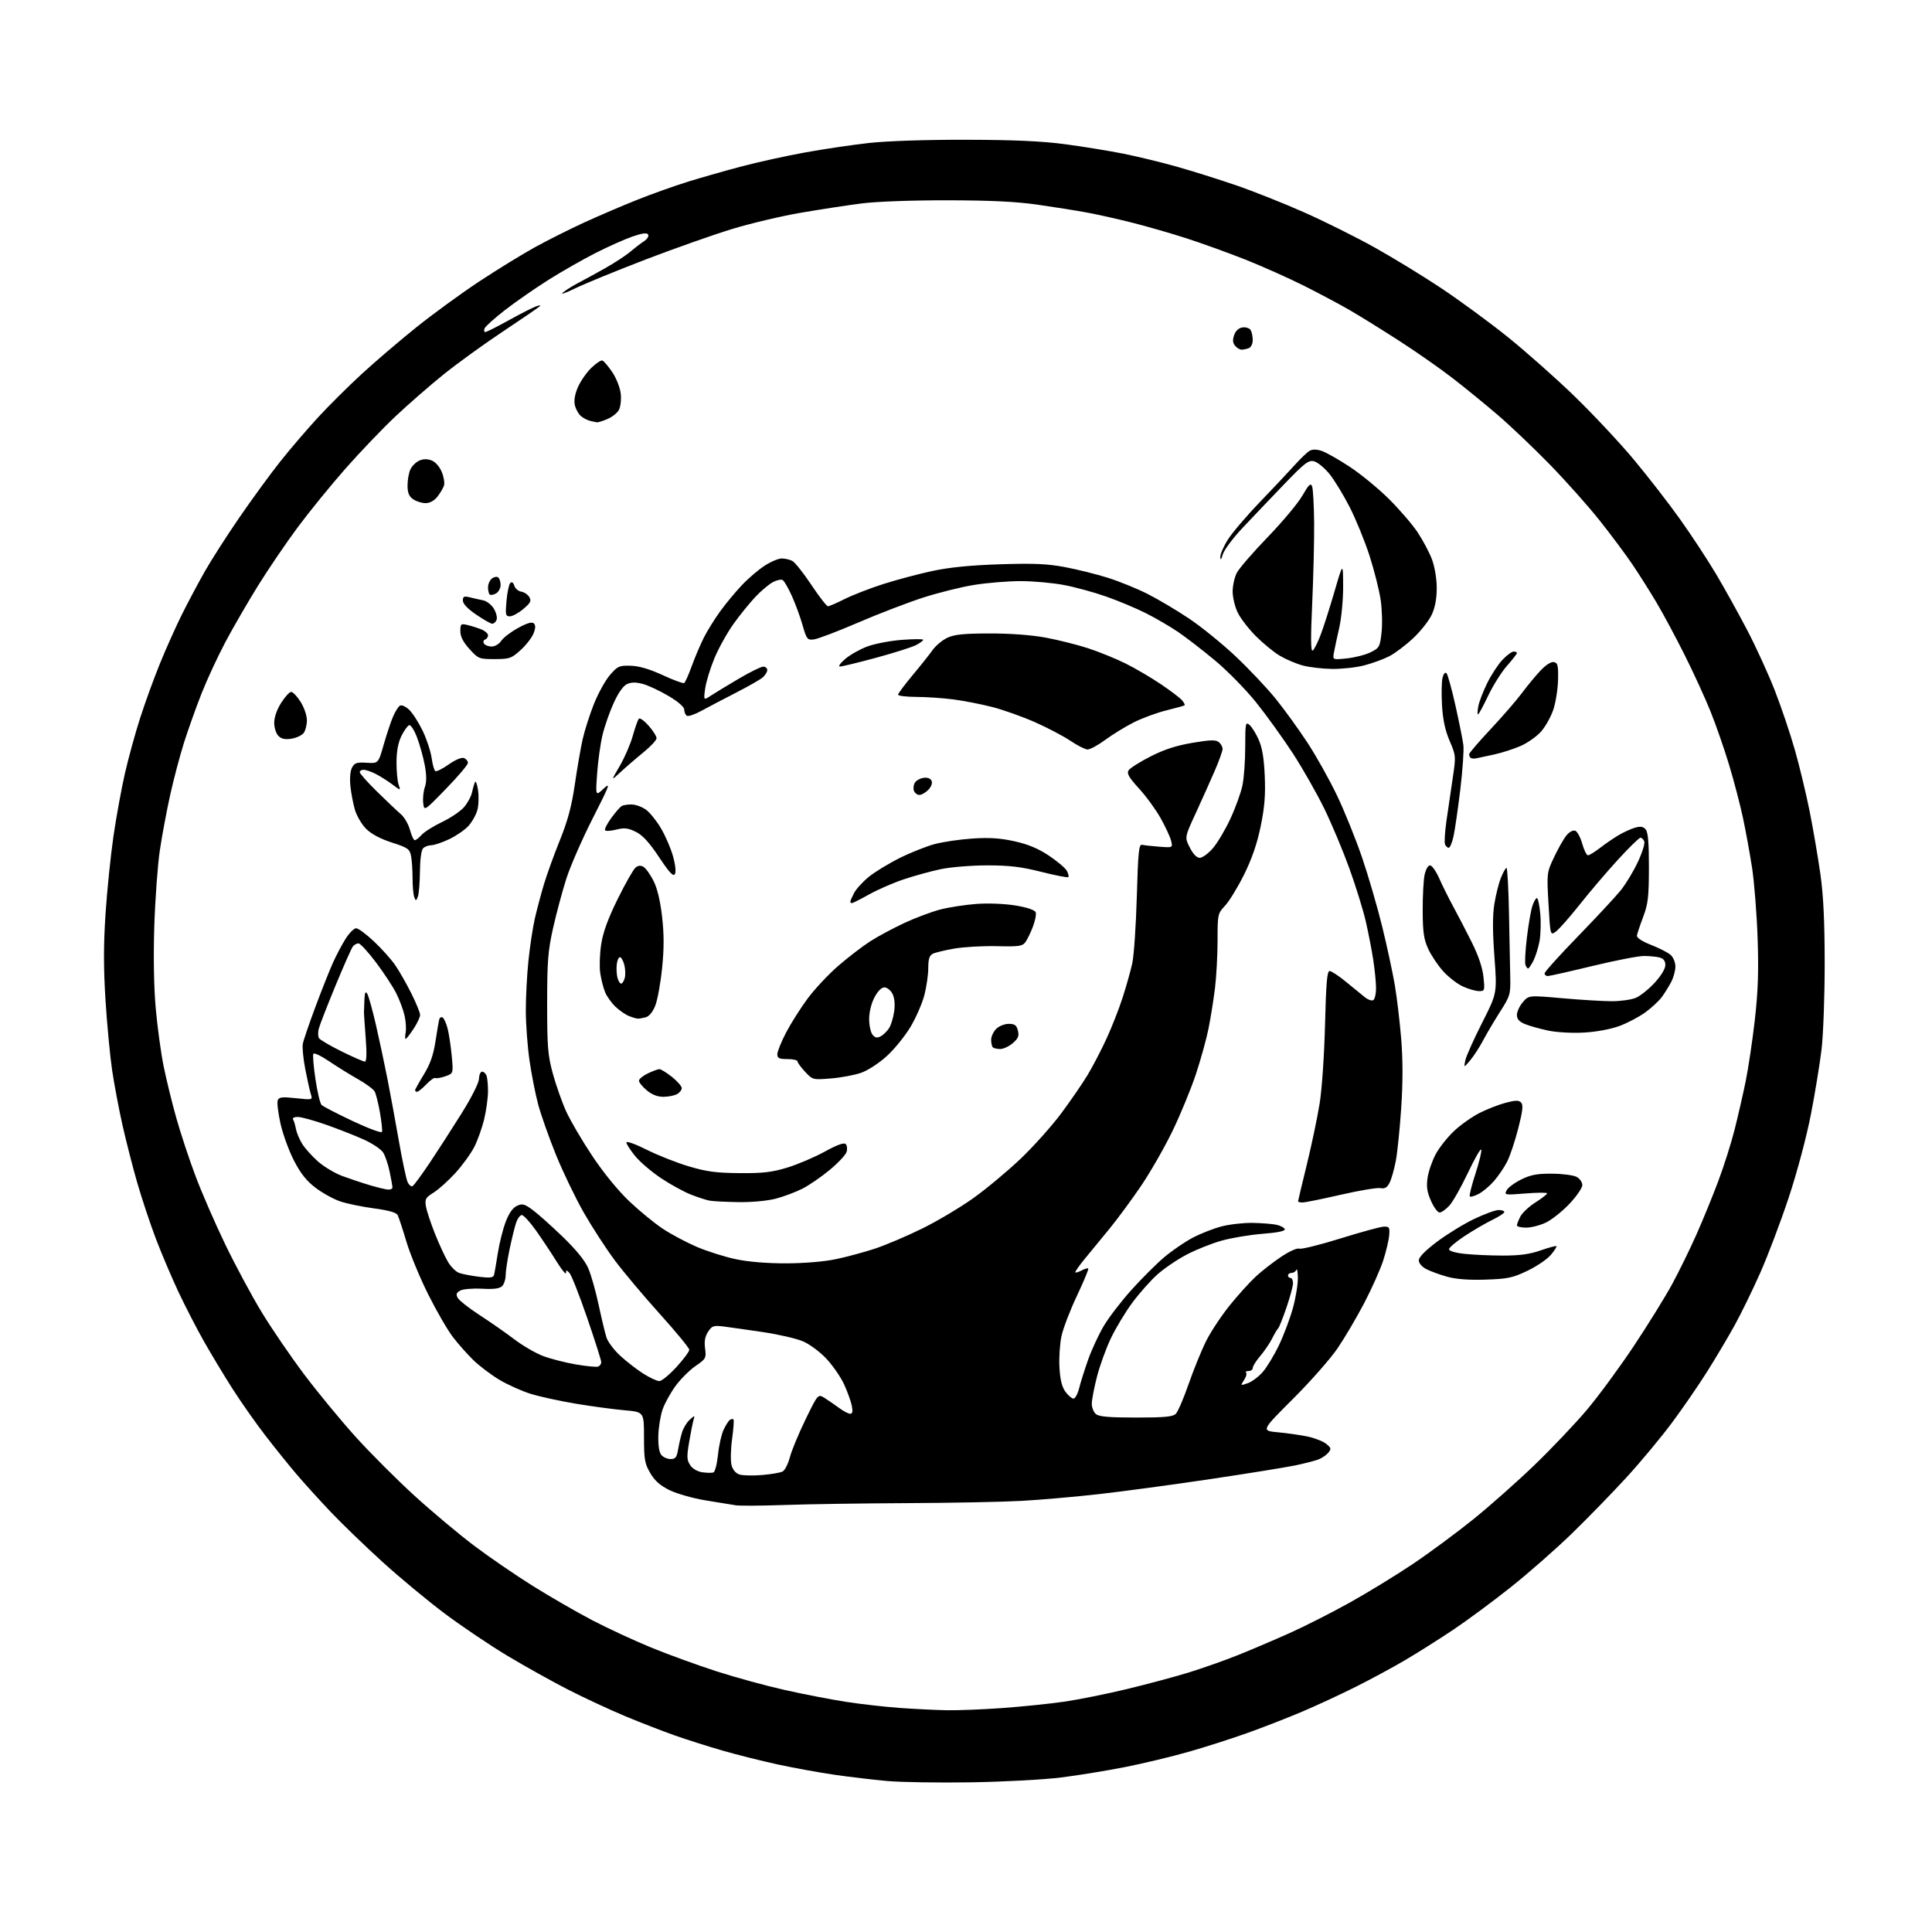 <?xml version="1.0" encoding="UTF-8" standalone="no"?>
<svg 
  version="1.1" 
  xmlns="http://www.w3.org/2000/svg" 
  xmlns:xlink="http://www.w3.org/1999/xlink" 
  xmlns:svg="http://www.w3.org/2000/svg"
  xmlns:rdf="http://www.w3.org/1999/02/22-rdf-syntax-ns#"
  xmlns:cc="http://creativecommons.org/ns#"
  xmlns:dc="http://purl.org/dc/elements/1.1/"
  viewBox="0 0 768 768"
  width="768"
  height="768"
>
<style>svg {background-color: white; }</style>"
<path stroke="none" fill="black" fill-rule="evenodd" d="M386.00,708.50C373.07,708.70 358.09,708.47 352.69,707.98C347.30,707.50 337.85,706.38 331.69,705.49C325.54,704.60 315.32,702.74 309.00,701.36C302.68,699.98 292.88,697.52 287.23,695.89C281.58,694.26 273.03,691.55 268.23,689.86C263.43,688.17 254.55,684.72 248.50,682.20C242.45,679.67 232.32,674.97 226.00,671.74C219.68,668.52 208.76,662.43 201.75,658.23C194.74,654.02 183.49,646.44 176.75,641.39C170.01,636.34 158.88,627.10 152.00,620.85C145.12,614.59 135.87,605.66 131.44,600.99C127.01,596.32 120.89,589.58 117.85,586.00C114.80,582.42 109.19,575.45 105.38,570.50C101.57,565.55 95.73,557.23 92.39,552.00C89.06,546.77 83.99,538.36 81.12,533.31C78.26,528.25 73.72,519.45 71.03,513.76C68.35,508.07 64.27,498.48 61.98,492.46C59.69,486.43 56.33,476.32 54.51,470.00C52.69,463.68 50.05,453.32 48.63,447.00C47.22,440.68 45.40,431.00 44.58,425.50C43.76,420.00 42.58,407.58 41.96,397.90C41.14,384.97 41.13,375.82 41.94,363.40C42.55,354.11 43.97,340.20 45.09,332.50C46.21,324.80 48.26,313.55 49.64,307.51C51.02,301.46 53.73,291.56 55.68,285.51C57.62,279.45 61.17,269.68 63.57,263.78C65.97,257.89 69.90,249.12 72.30,244.28C74.71,239.45 78.80,231.76 81.40,227.18C83.99,222.61 90.19,212.93 95.18,205.68C100.16,198.43 107.44,188.45 111.37,183.51C115.29,178.56 122.03,170.69 126.34,166.01C130.65,161.33 138.52,153.50 143.84,148.62C149.15,143.73 158.90,135.40 165.50,130.11C172.10,124.81 183.35,116.61 190.50,111.89C197.65,107.17 207.69,101.00 212.80,98.19C217.92,95.38 226.68,90.99 232.29,88.42C237.89,85.85 247.30,81.82 253.21,79.46C259.11,77.10 268.35,73.81 273.72,72.15C279.10,70.49 288.68,67.76 295.00,66.10C301.32,64.43 312.57,61.96 320.00,60.61C327.43,59.26 338.90,57.56 345.50,56.83C352.63,56.04 368.25,55.52 384.00,55.56C403.17,55.60 414.10,56.09 423.50,57.34C430.65,58.30 441.00,59.98 446.50,61.08C452.00,62.18 461.45,64.47 467.50,66.17C473.55,67.87 484.19,71.20 491.13,73.58C498.08,75.96 510.37,80.84 518.43,84.42C526.50,88.00 539.11,94.28 546.45,98.38C553.79,102.48 565.67,109.74 572.85,114.52C580.04,119.29 591.87,127.97 599.15,133.80C606.42,139.64 618.43,150.28 625.83,157.45C633.23,164.63 643.83,175.94 649.39,182.60C654.95,189.25 663.23,199.93 667.79,206.32C672.35,212.72 678.83,222.57 682.18,228.22C685.54,233.88 691.10,243.90 694.55,250.50C698.00,257.10 702.90,267.81 705.44,274.30C707.99,280.79 711.60,291.47 713.47,298.04C715.34,304.60 718.01,315.72 719.41,322.74C720.80,329.76 722.70,340.90 723.64,347.50C724.84,356.01 725.33,366.33 725.34,383.00C725.34,395.93 724.79,411.23 724.11,417.00C723.43,422.77 721.52,434.48 719.86,443.00C718.11,451.98 714.41,465.86 711.06,476.00C707.87,485.62 702.77,499.12 699.71,506.00C696.66,512.88 692.04,522.33 689.45,527.00C686.87,531.67 681.99,539.88 678.62,545.23C675.26,550.58 668.99,559.69 664.69,565.48C660.40,571.27 652.25,581.07 646.58,587.26C640.91,593.44 631.15,603.48 624.88,609.56C618.62,615.65 607.72,625.23 600.66,630.85C593.60,636.47 583.25,644.13 577.66,647.87C572.07,651.61 563.51,657.01 558.64,659.88C553.77,662.75 544.95,667.51 539.06,670.47C533.16,673.43 523.64,677.85 517.91,680.29C512.19,682.73 502.32,686.58 496.00,688.84C489.68,691.10 479.10,694.49 472.50,696.37C465.90,698.25 454.65,700.96 447.50,702.38C440.35,703.80 428.88,705.68 422.00,706.55C415.03,707.43 399.09,708.29 386.00,708.50zM376.50,679.85C380.90,679.92 390.79,679.53 398.49,678.97C406.18,678.42 417.21,677.28 422.99,676.45C428.77,675.61 440.02,673.35 448.00,671.42C455.98,669.50 467.00,666.54 472.50,664.85C478.00,663.16 486.77,660.06 492.00,657.97C497.23,655.88 506.45,651.95 512.50,649.24C518.55,646.54 529.35,641.06 536.50,637.08C543.65,633.10 554.90,626.22 561.50,621.79C568.10,617.36 578.87,609.40 585.44,604.12C592.01,598.83 602.99,589.10 609.85,582.50C616.70,575.90 626.11,566.00 630.76,560.50C635.40,555.00 643.84,543.52 649.51,535.00C655.17,526.48 662.00,515.45 664.69,510.49C667.38,505.54 671.68,496.76 674.25,490.99C676.82,485.22 680.76,475.61 683.00,469.63C685.25,463.65 688.18,454.42 689.51,449.13C690.85,443.83 692.82,435.23 693.90,430.00C694.97,424.77 696.62,413.75 697.56,405.50C698.85,394.16 699.13,386.23 698.68,373.00C698.35,363.38 697.36,350.77 696.48,345.00C695.59,339.23 693.95,330.23 692.83,325.00C691.71,319.77 689.24,310.32 687.33,304.00C685.42,297.68 682.10,288.12 679.94,282.76C677.79,277.41 673.14,267.28 669.62,260.26C666.10,253.24 661.11,243.94 658.53,239.59C655.95,235.24 651.64,228.41 648.95,224.43C646.26,220.44 640.36,212.52 635.84,206.84C631.32,201.15 622.42,191.16 616.06,184.64C609.70,178.12 600.45,169.31 595.50,165.06C590.55,160.81 582.45,154.20 577.50,150.37C572.55,146.53 562.88,139.78 556.00,135.35C549.12,130.93 540.35,125.48 536.50,123.26C532.65,121.03 524.55,116.72 518.50,113.67C512.45,110.63 501.88,105.90 495.00,103.17C488.12,100.45 477.55,96.63 471.50,94.69C465.45,92.74 455.86,89.98 450.19,88.55C444.53,87.11 436.43,85.29 432.19,84.51C427.96,83.72 419.10,82.31 412.50,81.37C403.92,80.14 393.66,79.64 376.50,79.62C362.57,79.60 348.31,80.12 342.50,80.87C337.00,81.57 326.20,83.23 318.50,84.54C310.80,85.85 298.45,88.77 291.06,91.02C283.67,93.27 268.15,98.75 256.56,103.19C244.98,107.64 232.35,112.81 228.50,114.69C224.65,116.57 222.55,117.26 223.83,116.23C225.12,115.20 227.82,113.52 229.83,112.48C231.85,111.45 236.65,108.82 240.50,106.64C244.35,104.47 248.86,101.52 250.52,100.09C252.19,98.67 254.63,96.79 255.94,95.93C257.28,95.06 258.03,93.86 257.65,93.24C257.16,92.45 255.35,92.67 251.40,94.03C248.34,95.09 241.71,98.05 236.67,100.61C231.63,103.18 223.24,107.96 218.04,111.24C212.83,114.52 205.10,119.89 200.87,123.16C196.63,126.44 192.92,129.77 192.62,130.56C192.31,131.35 192.44,132.00 192.91,132.00C193.38,132.00 197.50,129.93 202.07,127.40C206.63,124.88 211.53,122.37 212.94,121.84C214.45,121.27 215.09,121.26 214.50,121.81C213.95,122.32 207.34,126.84 199.82,131.84C192.29,136.85 181.72,144.50 176.32,148.85C170.92,153.20 162.33,160.69 157.23,165.49C152.13,170.30 143.21,179.61 137.42,186.18C131.63,192.75 123.10,203.23 118.45,209.47C113.81,215.71 106.68,226.20 102.60,232.77C98.53,239.34 92.70,249.39 89.66,255.11C86.63,260.82 82.36,270.00 80.19,275.50C78.01,281.00 74.88,289.77 73.21,295.00C71.55,300.23 69.05,309.68 67.65,316.00C66.25,322.32 64.40,332.23 63.54,338.00C62.68,343.77 61.69,357.27 61.34,368.00C60.95,380.24 61.16,392.48 61.91,400.87C62.56,408.23 63.98,418.58 65.05,423.87C66.13,429.17 68.40,438.45 70.11,444.50C71.81,450.55 75.23,460.90 77.72,467.50C80.20,474.10 85.48,486.25 89.46,494.50C93.43,502.75 99.95,514.90 103.95,521.50C107.95,528.10 115.64,539.35 121.03,546.50C126.42,553.65 135.59,564.77 141.42,571.22C147.24,577.66 157.75,588.17 164.76,594.56C171.76,600.95 182.45,609.91 188.50,614.46C194.55,619.02 205.06,626.22 211.86,630.47C218.65,634.72 229.23,640.82 235.36,644.03C241.49,647.24 252.09,652.15 258.92,654.95C265.75,657.74 277.46,662.00 284.94,664.41C292.42,666.82 304.61,670.15 312.02,671.81C319.43,673.47 330.33,675.58 336.24,676.50C342.15,677.41 351.83,678.51 357.74,678.94C363.66,679.36 372.10,679.77 376.50,679.85zM312.00,598.25C302.93,598.57 294.15,598.63 292.50,598.38C290.85,598.12 285.45,597.25 280.50,596.43C275.55,595.62 269.14,593.80 266.25,592.40C262.43,590.55 260.32,588.69 258.50,585.59C256.28,581.81 256.00,580.19 256.00,571.30C256.00,561.28 256.00,561.28 248.25,560.60C243.99,560.23 235.32,559.06 229.00,558.01C222.68,556.96 214.57,555.19 211.00,554.09C207.43,552.98 201.80,550.45 198.50,548.48C195.20,546.50 190.56,542.99 188.19,540.69C185.82,538.39 182.15,534.25 180.04,531.50C177.92,528.75 173.50,521.10 170.20,514.50C166.90,507.90 163.00,498.45 161.53,493.50C160.06,488.55 158.50,483.82 158.07,483.00C157.55,482.00 154.42,481.12 148.74,480.36C144.04,479.74 138.01,478.50 135.34,477.61C132.68,476.72 128.25,474.29 125.50,472.21C121.84,469.44 119.52,466.52 116.84,461.32C114.83,457.42 112.42,450.79 111.49,446.60C110.56,442.41 110.07,438.27 110.40,437.41C110.90,436.10 112.09,435.96 117.65,436.55C124.30,437.27 124.30,437.27 123.55,434.88C123.13,433.57 122.15,429.12 121.35,425.00C120.56,420.88 120.11,416.38 120.36,415.00C120.61,413.62 122.83,407.10 125.29,400.50C127.75,393.90 130.88,386.01 132.23,382.97C133.58,379.94 135.89,375.55 137.36,373.22C138.82,370.90 140.72,369.00 141.57,369.00C142.42,369.00 145.62,371.36 148.68,374.25C151.74,377.14 155.52,381.36 157.09,383.64C158.66,385.92 161.53,390.94 163.47,394.81C165.41,398.68 167.00,402.56 167.00,403.44C167.00,404.32 165.82,406.83 164.37,409.02C162.92,411.21 161.52,413.00 161.25,413.00C160.98,413.00 160.99,411.84 161.26,410.42C161.53,409.00 161.33,405.99 160.82,403.71C160.31,401.44 158.83,397.46 157.52,394.86C156.22,392.26 152.59,386.73 149.46,382.57C146.32,378.41 143.19,375.00 142.50,375.00C141.81,375.00 140.80,375.56 140.26,376.25C139.72,376.94 136.58,384.02 133.29,392.00C130.00,399.98 127.03,407.63 126.69,409.01C126.36,410.39 126.41,412.05 126.82,412.70C127.22,413.35 131.24,415.71 135.76,417.94C140.28,420.17 144.45,422.00 145.03,422.00C145.73,422.00 145.84,418.96 145.38,412.75C145.00,407.66 144.68,403.05 144.68,402.50C144.68,401.95 144.76,399.70 144.86,397.50C144.98,394.56 145.28,393.90 145.98,395.00C146.50,395.82 148.06,401.44 149.46,407.50C150.85,413.55 152.91,423.23 154.04,429.00C155.17,434.77 157.20,445.80 158.55,453.50C159.90,461.20 161.45,468.54 162.00,469.81C162.56,471.07 163.47,471.83 164.03,471.48C164.59,471.14 167.66,466.95 170.86,462.18C174.05,457.40 179.73,448.60 183.48,442.60C187.45,436.25 190.34,430.51 190.40,428.85C190.46,427.29 191.01,426.00 191.64,426.00C192.27,426.00 193.06,426.71 193.39,427.58C193.73,428.45 193.99,431.26 193.99,433.83C193.98,436.40 193.31,441.32 192.49,444.77C191.68,448.22 189.91,453.22 188.56,455.88C187.21,458.54 183.81,463.24 180.99,466.32C178.18,469.39 174.28,472.90 172.33,474.10C169.19,476.05 168.85,476.66 169.31,479.52C169.60,481.30 171.25,486.29 172.98,490.61C174.71,494.93 177.06,499.97 178.19,501.81C179.33,503.64 181.24,505.52 182.44,505.98C183.65,506.44 187.18,507.13 190.30,507.52C194.70,508.07 196.06,507.92 196.36,506.86C196.58,506.11 197.25,502.28 197.86,498.33C198.47,494.39 199.87,488.77 200.97,485.83C202.31,482.27 203.81,480.12 205.48,479.35C207.64,478.35 208.48,478.57 211.74,480.97C213.81,482.50 219.18,487.30 223.69,491.64C229.04,496.81 232.57,501.15 233.86,504.18C234.96,506.73 236.80,513.25 237.96,518.66C239.12,524.07 240.52,529.93 241.08,531.67C241.64,533.41 244.11,536.69 246.56,538.94C249.01,541.20 253.12,544.39 255.70,546.03C258.28,547.66 261.16,549.00 262.10,549.00C263.03,549.00 266.09,546.49 268.90,543.42C271.70,540.35 274.00,537.26 274.00,536.56C274.00,535.86 268.76,529.48 262.36,522.39C255.96,515.30 247.88,505.69 244.41,501.04C240.94,496.39 235.39,487.84 232.07,482.04C228.76,476.24 223.77,465.88 220.98,459.00C218.20,452.12 215.02,443.12 213.92,439.00C212.82,434.88 211.27,427.00 210.48,421.50C209.69,416.00 209.03,407.16 209.02,401.86C209.01,396.55 209.47,387.59 210.06,381.93C210.64,376.28 211.79,368.69 212.62,365.07C213.45,361.46 215.07,355.35 216.23,351.50C217.38,347.65 220.23,339.76 222.57,333.97C225.70,326.20 227.25,320.43 228.48,311.97C229.39,305.66 230.79,297.57 231.58,294.00C232.38,290.43 234.42,284.04 236.10,279.82C237.79,275.59 240.66,270.42 242.47,268.32C245.52,264.79 246.16,264.51 250.73,264.65C254.07,264.74 258.21,265.96 263.45,268.38C267.73,270.36 271.56,271.77 271.97,271.52C272.38,271.27 273.73,268.24 274.98,264.78C276.23,261.33 278.38,256.27 279.75,253.54C281.12,250.81 284.05,246.09 286.26,243.04C288.47,239.99 292.35,235.31 294.89,232.63C297.42,229.95 301.50,226.46 303.95,224.88C306.39,223.29 309.46,222.00 310.76,222.00C312.07,222.00 313.97,222.45 315.00,223.00C316.03,223.55 319.42,227.83 322.53,232.50C325.64,237.18 328.61,241.00 329.12,241.00C329.64,241.00 332.63,239.70 335.78,238.12C338.93,236.54 345.82,233.86 351.11,232.17C356.39,230.48 365.16,228.15 370.61,226.98C377.42,225.52 385.79,224.69 397.50,224.31C410.99,223.88 416.33,224.11 423.37,225.44C428.25,226.36 435.90,228.26 440.37,229.67C444.84,231.08 451.90,233.94 456.05,236.03C460.21,238.12 467.68,242.55 472.65,245.87C477.62,249.20 486.03,256.03 491.33,261.05C496.64,266.07 503.76,273.62 507.16,277.84C510.56,282.05 516.20,289.85 519.69,295.16C523.18,300.47 528.47,309.92 531.46,316.16C534.44,322.40 538.94,333.52 541.45,340.89C543.96,348.25 547.56,360.63 549.46,368.39C551.36,376.15 553.60,386.56 554.45,391.52C555.29,396.48 556.44,406.14 557.00,412.97C557.68,421.35 557.68,430.30 557.00,440.45C556.45,448.73 555.48,458.20 554.85,461.50C554.22,464.80 553.12,468.68 552.40,470.12C551.41,472.09 550.51,472.63 548.75,472.29C547.47,472.05 540.38,473.23 533.01,474.92C525.64,476.62 518.79,478.00 517.80,478.00C516.81,478.00 516.00,477.80 516.00,477.56C516.00,477.31 517.56,470.76 519.47,463.00C521.37,455.23 523.67,444.29 524.57,438.69C525.50,432.88 526.42,419.36 526.72,407.25C527.13,390.86 527.54,386.00 528.53,386.00C529.24,386.00 532.15,387.91 535.01,390.25C537.86,392.59 541.23,395.34 542.50,396.37C543.76,397.40 545.30,397.94 545.90,397.56C546.51,397.19 547.00,395.08 547.00,392.88C547.00,390.68 546.51,385.65 545.91,381.69C545.31,377.74 543.96,370.80 542.92,366.27C541.88,361.75 538.95,352.30 536.42,345.27C533.88,338.25 529.40,327.55 526.45,321.50C523.50,315.45 517.87,305.55 513.94,299.50C510.00,293.45 503.44,284.33 499.35,279.24C495.26,274.14 487.90,266.63 482.99,262.55C478.09,258.47 471.47,253.36 468.29,251.20C465.10,249.04 459.35,245.69 455.50,243.75C451.65,241.81 444.59,238.85 439.81,237.17C435.04,235.48 427.45,233.40 422.95,232.55C418.46,231.70 410.67,231.00 405.64,231.00C400.61,231.01 392.31,231.69 387.19,232.52C382.06,233.35 372.91,235.63 366.84,237.59C360.78,239.56 349.15,244.02 341.02,247.53C332.88,251.03 324.99,254.03 323.48,254.19C320.93,254.48 320.63,254.11 319.03,248.50C318.09,245.20 316.17,239.97 314.77,236.88C313.37,233.79 311.74,230.96 311.14,230.59C310.55,230.22 308.81,230.58 307.28,231.38C305.75,232.18 302.64,234.79 300.37,237.17C298.11,239.55 294.18,244.39 291.65,247.92C289.12,251.45 285.68,257.62 284.01,261.63C282.34,265.65 280.68,271.07 280.32,273.69C279.67,278.45 279.67,278.45 282.58,276.53C284.19,275.47 289.17,272.45 293.65,269.81C298.13,267.16 302.52,265.00 303.40,265.00C304.28,265.00 305.00,265.61 305.00,266.35C305.00,267.08 304.21,268.39 303.25,269.24C302.29,270.09 297.45,272.86 292.50,275.39C287.55,277.93 281.38,281.16 278.79,282.58C276.20,284.01 273.61,284.88 273.04,284.53C272.47,284.17 272.00,283.09 272.00,282.12C272.00,281.03 269.64,278.97 265.75,276.66C262.31,274.62 257.74,272.48 255.58,271.89C252.79,271.14 250.98,271.15 249.26,271.93C247.74,272.62 245.79,275.38 243.92,279.52C242.30,283.09 240.30,288.82 239.49,292.26C238.67,295.69 237.71,302.55 237.37,307.50C236.73,316.50 236.73,316.50 239.94,313.50C242.82,310.80 242.39,311.98 235.58,325.37C231.42,333.55 226.70,344.35 225.10,349.37C223.50,354.39 221.13,363.23 219.84,369.00C217.82,378.04 217.50,382.21 217.50,399.00C217.50,416.19 217.77,419.49 219.78,426.84C221.03,431.42 223.41,438.16 225.07,441.82C226.73,445.47 231.39,453.43 235.44,459.50C239.88,466.18 245.71,473.31 250.15,477.53C254.19,481.36 260.20,486.28 263.50,488.47C266.79,490.65 272.87,493.88 277.00,495.65C281.12,497.42 288.10,499.62 292.50,500.55C297.52,501.61 304.96,502.22 312.50,502.20C319.63,502.19 327.65,501.51 332.27,500.54C336.54,499.65 343.51,497.77 347.77,496.37C352.02,494.96 360.45,491.39 366.50,488.41C372.55,485.44 381.75,479.97 386.95,476.25C392.14,472.54 400.59,465.50 405.73,460.60C410.86,455.71 418.11,447.61 421.84,442.60C425.56,437.60 430.29,430.71 432.35,427.30C434.40,423.90 437.80,417.37 439.89,412.80C441.99,408.24 444.87,400.90 446.28,396.50C447.70,392.10 449.41,386.02 450.08,383.00C450.75,379.98 451.57,368.05 451.90,356.50C452.41,338.55 452.72,335.55 454.00,335.83C454.82,336.02 457.91,336.35 460.86,336.58C466.21,336.99 466.21,336.99 465.54,334.24C465.17,332.73 463.31,328.72 461.42,325.32C459.53,321.92 455.65,316.59 452.80,313.48C448.74,309.03 447.84,307.47 448.63,306.23C449.18,305.35 453.08,302.88 457.30,300.73C462.74,297.95 467.58,296.37 473.99,295.29C481.19,294.07 483.32,294.02 484.51,295.01C485.33,295.69 486.00,296.90 486.00,297.70C486.00,298.51 484.61,302.39 482.91,306.33C481.21,310.27 477.81,317.86 475.36,323.18C470.89,332.86 470.89,332.86 472.97,336.93C474.28,339.51 475.73,341.00 476.92,341.00C477.95,341.00 480.27,339.32 482.07,337.27C483.87,335.21 487.02,329.93 489.07,325.52C491.12,321.11 493.29,315.12 493.89,312.20C494.50,309.29 495.00,302.37 495.00,296.83C495.00,287.55 495.13,286.86 496.66,288.13C497.58,288.88 499.23,291.52 500.33,294.00C501.75,297.20 502.46,301.40 502.76,308.50C503.09,316.04 502.69,320.96 501.13,328.50C499.73,335.34 497.65,341.38 494.56,347.62C492.07,352.64 488.68,358.20 487.02,359.98C484.05,363.16 484.00,363.39 484.00,373.88C484.00,379.75 483.53,388.37 482.95,393.03C482.37,397.69 481.21,404.88 480.38,409.00C479.55,413.12 477.30,421.23 475.39,427.00C473.48,432.77 469.31,442.90 466.13,449.50C462.94,456.10 457.27,466.00 453.53,471.50C449.79,477.00 444.20,484.58 441.11,488.35C438.03,492.11 433.61,497.50 431.29,500.31C428.98,503.12 427.25,505.59 427.46,505.79C427.66,505.99 428.81,505.64 430.00,505.00C431.19,504.36 432.36,504.03 432.60,504.26C432.83,504.50 430.81,509.37 428.10,515.10C425.39,520.82 422.63,528.01 421.97,531.08C421.30,534.16 420.93,539.78 421.15,543.59C421.42,548.44 422.13,551.32 423.52,553.22C424.61,554.72 426.05,555.95 426.71,555.97C427.38,555.99 428.41,554.09 429.00,551.75C429.58,549.41 431.20,544.30 432.58,540.40C433.97,536.49 436.75,530.50 438.77,527.08C440.79,523.67 445.77,517.19 449.83,512.69C453.89,508.18 459.69,502.40 462.72,499.83C465.75,497.26 470.80,493.79 473.94,492.11C477.09,490.43 482.31,488.37 485.54,487.53C488.77,486.69 494.36,486.05 497.96,486.12C501.56,486.18 505.81,486.52 507.42,486.87C509.02,487.22 510.50,488.00 510.71,488.62C510.95,489.35 507.98,489.98 501.98,490.45C496.98,490.84 489.66,492.05 485.71,493.15C481.76,494.24 475.46,496.75 471.70,498.73C467.93,500.71 462.67,504.29 460.01,506.68C457.34,509.08 452.88,514.11 450.11,517.85C447.33,521.60 443.48,528.00 441.55,532.08C439.61,536.16 437.12,543.06 436.02,547.41C434.91,551.76 434.00,556.54 434.00,558.04C434.00,559.53 434.75,561.37 435.66,562.13C436.89,563.15 440.97,563.50 451.62,563.50C463.01,563.50 466.23,563.19 467.42,562.00C468.24,561.17 470.54,555.81 472.53,550.08C474.52,544.34 477.67,536.64 479.52,532.96C481.37,529.28 485.57,522.95 488.85,518.89C492.13,514.82 496.77,509.69 499.16,507.48C501.55,505.27 506.08,501.73 509.24,499.62C512.48,497.44 515.63,496.03 516.48,496.36C517.31,496.67 524.63,494.87 532.75,492.34C540.86,489.81 548.62,487.68 550.00,487.62C552.26,487.51 552.47,487.84 552.23,491.00C552.08,492.93 551.02,497.43 549.87,501.00C548.72,504.57 545.32,512.20 542.32,517.94C539.32,523.68 534.55,531.78 531.72,535.94C528.90,540.10 520.90,549.18 513.94,556.12C501.30,568.74 501.30,568.74 508.12,569.37C511.87,569.72 517.20,570.49 519.96,571.08C522.72,571.68 525.98,572.97 527.21,573.97C529.17,575.56 529.27,575.97 528.01,577.49C527.22,578.43 525.45,579.64 524.06,580.17C522.68,580.69 518.60,581.74 515.01,582.50C511.41,583.25 496.28,585.70 481.39,587.92C466.49,590.15 446.48,592.85 436.90,593.93C427.33,595.01 413.43,596.22 406.00,596.63C398.57,597.04 378.10,597.44 360.50,597.52C342.90,597.60 321.07,597.92 312.00,598.25zM303.00,586.34C306.57,586.04 310.22,585.41 311.11,584.94C311.99,584.47 313.28,581.93 313.98,579.29C314.67,576.66 317.47,569.90 320.20,564.28C325.17,554.07 325.17,554.07 327.84,555.75C329.30,556.67 331.89,558.45 333.59,559.71C335.30,560.97 337.27,562.00 337.97,562.00C338.88,562.00 339.06,561.07 338.61,558.81C338.26,557.06 336.89,553.25 335.56,550.34C334.23,547.44 331.07,542.85 328.53,540.14C325.97,537.39 321.84,534.33 319.21,533.21C316.62,532.10 309.55,530.46 303.50,529.56C297.45,528.66 290.41,527.66 287.86,527.33C283.63,526.80 283.06,526.98 281.48,529.39C280.25,531.27 279.90,533.21 280.28,536.04C280.79,539.84 280.61,540.17 276.51,542.99C274.14,544.62 270.58,548.17 268.59,550.87C266.61,553.57 264.29,557.75 263.44,560.14C262.58,562.54 261.80,567.25 261.70,570.61C261.59,574.53 262.01,577.30 262.88,578.36C263.63,579.26 265.29,580.00 266.58,580.00C268.49,580.00 269.02,579.33 269.54,576.25C269.89,574.19 270.60,571.09 271.12,569.37C271.65,567.65 273.02,565.40 274.17,564.37C276.22,562.54 276.25,562.54 275.68,564.50C275.35,565.60 274.57,569.54 273.94,573.26C272.96,579.03 273.02,580.38 274.34,582.39C275.27,583.82 277.19,584.95 279.19,585.25C281.01,585.52 283.00,585.54 283.62,585.31C284.23,585.08 285.04,581.90 285.42,578.24C285.79,574.59 286.80,570.11 287.67,568.28C288.54,566.46 289.67,564.70 290.19,564.38C290.71,564.06 291.33,564.00 291.58,564.24C291.82,564.49 291.57,568.02 291.01,572.09C290.45,576.19 290.36,580.83 290.81,582.47C291.33,584.36 292.51,585.70 294.06,586.17C295.40,586.56 299.43,586.64 303.00,586.34zM495.99,549.85C497.62,549.29 500.29,547.30 501.93,545.43C503.57,543.56 506.48,538.76 508.39,534.77C510.31,530.77 512.80,524.13 513.94,520.02C515.07,515.91 515.96,510.51 515.92,508.02C515.88,505.53 515.62,504.06 515.34,504.75C515.06,505.44 514.20,506.00 513.42,506.00C512.64,506.00 512.00,506.45 512.00,507.00C512.00,507.55 512.45,508.00 513.00,508.00C513.55,508.00 514.00,508.94 514.00,510.08C514.00,511.23 512.81,515.61 511.37,519.83C509.92,524.05 508.45,527.73 508.12,528.00C507.78,528.27 506.69,530.10 505.70,532.05C504.71,534.01 502.57,537.16 500.95,539.05C499.33,540.95 498.00,543.06 498.00,543.75C498.00,544.44 497.25,545.00 496.33,545.00C495.42,545.00 494.97,545.30 495.34,545.67C495.71,546.04 495.34,547.36 494.52,548.61C493.05,550.85 493.07,550.87 495.99,549.85zM237.75,543.24C238.44,542.99 239.00,542.19 239.00,541.46C239.00,540.73 236.47,532.80 233.39,523.82C230.30,514.84 227.15,506.84 226.39,506.04C225.17,504.75 225.00,504.75 225.00,506.04C225.00,506.84 223.31,504.78 221.25,501.46C219.19,498.15 215.52,492.63 213.11,489.21C210.69,485.80 208.14,483.00 207.43,483.00C206.73,483.00 205.68,484.46 205.10,486.25C204.52,488.04 203.36,492.79 202.52,496.82C201.69,500.84 201.00,505.42 201.00,506.99C201.00,508.57 200.37,510.48 199.61,511.25C198.61,512.24 196.31,512.54 191.60,512.29C187.97,512.09 184.09,512.42 182.98,513.01C181.41,513.85 181.19,514.49 181.96,515.93C182.51,516.94 186.45,520.04 190.73,522.82C195.00,525.59 201.20,529.91 204.50,532.43C207.80,534.94 212.91,537.91 215.86,539.03C218.81,540.14 224.66,541.65 228.86,542.37C233.06,543.10 237.06,543.48 237.75,543.24zM590.50,508.67C583.80,508.89 578.76,508.50 575.23,507.51C572.33,506.70 568.62,505.34 566.98,504.49C565.22,503.58 564.00,502.15 564.00,501.00C564.00,499.74 566.59,497.10 571.25,493.60C575.24,490.60 581.86,486.54 585.97,484.57C590.08,482.61 594.47,481.00 595.72,481.00C596.97,481.00 598.00,481.36 598.00,481.80C598.00,482.24 595.86,483.64 593.25,484.91C590.64,486.17 585.69,489.06 582.25,491.32C578.81,493.58 576.00,495.95 576.00,496.60C576.00,497.29 578.52,498.04 582.25,498.43C585.69,498.80 592.55,499.11 597.50,499.11C604.05,499.12 608.11,498.56 612.41,497.06C615.67,495.92 618.50,495.16 618.71,495.37C618.91,495.58 617.90,497.15 616.46,498.86C615.02,500.57 610.84,503.41 607.17,505.16C601.30,507.97 599.31,508.38 590.50,508.67zM606.68,488.00C604.66,488.00 603.00,487.60 603.00,487.11C603.00,486.63 603.62,485.03 604.38,483.57C605.14,482.10 607.84,479.58 610.38,477.97C612.92,476.36 615.00,474.75 615.00,474.38C615.00,474.02 611.15,474.04 606.43,474.42C598.14,475.09 597.90,475.05 598.92,473.15C599.49,472.08 602.11,470.14 604.73,468.85C608.50,466.99 611.07,466.51 617.00,466.56C621.12,466.59 625.51,467.17 626.75,467.84C627.99,468.52 629.00,469.98 629.00,471.10C629.00,472.21 626.70,475.55 623.89,478.52C621.08,481.50 616.88,484.85 614.57,485.96C612.26,487.08 608.71,488.00 606.68,488.00zM572.26,482.00C571.50,482.00 569.97,479.92 568.85,477.39C567.27,473.82 566.96,471.72 567.49,468.14C567.87,465.59 569.34,461.35 570.76,458.73C572.18,456.10 575.46,451.98 578.04,449.56C580.62,447.14 585.16,443.94 588.12,442.43C591.08,440.93 595.75,439.10 598.49,438.38C602.42,437.33 603.73,437.31 604.66,438.28C605.57,439.22 605.31,441.59 603.52,448.59C602.24,453.60 600.25,459.55 599.09,461.82C597.94,464.09 595.57,467.55 593.85,469.52C592.12,471.49 589.38,473.79 587.76,474.62C586.14,475.46 584.57,475.91 584.28,475.61C583.98,475.31 584.98,471.28 586.49,466.63C588.00,461.99 589.05,457.66 588.83,457.00C588.62,456.35 586.24,460.47 583.55,466.15C580.86,471.84 577.53,477.74 576.14,479.25C574.76,480.76 573.01,482.00 572.26,482.00zM293.54,477.86C288.57,477.79 283.39,477.52 282.04,477.27C280.69,477.01 277.32,475.92 274.56,474.83C271.80,473.74 266.50,470.83 262.78,468.35C259.06,465.88 254.44,461.93 252.51,459.58C250.58,457.22 249.00,454.77 249.00,454.14C249.00,453.50 252.57,454.77 256.97,456.98C261.35,459.19 268.89,462.17 273.72,463.62C280.85,465.75 284.66,466.26 294.00,466.33C303.33,466.41 306.91,465.99 313.00,464.12C317.12,462.86 323.80,460.01 327.83,457.80C332.80,455.07 335.50,454.10 336.18,454.78C336.74,455.34 336.89,456.76 336.52,457.93C336.15,459.10 333.15,462.30 329.84,465.05C326.54,467.80 321.63,471.17 318.94,472.53C316.24,473.90 311.46,475.69 308.31,476.51C304.99,477.37 298.78,477.94 293.54,477.86zM154.25,472.88C155.21,472.95 156.00,472.57 156.00,472.05C156.00,471.53 155.51,468.71 154.90,465.80C154.30,462.88 153.13,459.44 152.31,458.15C151.49,456.85 148.05,454.54 144.66,453.01C141.27,451.47 134.53,448.82 129.67,447.11C124.81,445.40 119.72,444.00 118.36,444.00C116.94,444.00 116.15,444.43 116.51,445.02C116.86,445.58 117.36,447.25 117.63,448.75C117.90,450.24 119.02,452.92 120.13,454.70C121.23,456.48 124.06,459.64 126.42,461.72C128.78,463.80 133.14,466.40 136.11,467.50C139.07,468.59 143.97,470.23 147.00,471.13C150.03,472.03 153.29,472.82 154.25,472.88zM151.85,449.95C152.04,449.38 151.67,445.94 151.04,442.28C150.40,438.63 149.47,434.87 148.96,433.93C148.46,432.99 145.45,430.75 142.27,428.97C139.10,427.18 133.94,423.98 130.81,421.86C127.68,419.74 124.87,418.40 124.57,418.89C124.27,419.37 124.64,423.91 125.39,428.96C126.14,434.02 127.24,438.64 127.83,439.23C128.43,439.83 133.99,442.71 140.21,445.64C146.42,448.57 151.66,450.51 151.85,449.95zM263.64,436.00C261.35,436.00 259.10,435.11 257.08,433.41C255.38,431.99 254.00,430.27 254.00,429.60C254.00,428.92 255.59,427.61 257.53,426.69C259.48,425.76 261.55,425.00 262.14,425.00C262.73,425.00 264.96,426.39 267.11,428.08C269.25,429.78 271.00,431.79 271.00,432.55C271.00,433.31 270.13,434.40 269.07,434.96C268.00,435.53 265.56,436.00 263.64,436.00zM165.81,434.00C165.37,434.00 165.00,433.73 165.00,433.40C165.00,433.07 166.56,430.26 168.47,427.15C170.99,423.05 172.26,419.45 173.10,414.00C173.73,409.88 174.42,405.91 174.62,405.19C174.82,404.46 175.43,404.15 175.97,404.48C176.50,404.81 177.38,406.75 177.91,408.79C178.45,410.83 179.19,415.70 179.56,419.61C180.23,426.72 180.23,426.72 177.00,427.85C175.22,428.47 173.44,428.77 173.04,428.52C172.64,428.27 171.03,429.41 169.47,431.04C167.90,432.67 166.26,434.00 165.81,434.00zM330.28,428.70C323.13,429.28 323.04,429.26 320.03,426.04C318.37,424.25 317.00,422.39 317.00,421.89C317.00,421.40 315.20,421.00 313.00,421.00C309.72,421.00 309.00,420.65 309.00,419.07C309.00,418.01 310.56,414.15 312.47,410.48C314.39,406.81 318.25,400.71 321.05,396.93C323.86,393.14 329.39,387.25 333.33,383.85C337.27,380.45 342.95,376.09 345.95,374.17C348.95,372.25 355.02,368.99 359.45,366.92C363.88,364.85 370.36,362.43 373.86,361.52C377.36,360.62 383.89,359.63 388.37,359.31C393.09,358.98 399.59,359.26 403.83,359.97C408.35,360.73 411.35,361.75 411.69,362.64C412.00,363.43 411.50,366.01 410.60,368.37C409.70,370.74 408.35,373.50 407.61,374.52C406.43,376.13 405.00,376.34 396.32,376.12C390.85,375.99 383.26,376.41 379.44,377.06C375.62,377.72 371.71,378.66 370.75,379.16C369.46,379.83 369.00,381.31 369.00,384.83C369.00,387.44 368.30,392.26 367.46,395.54C366.61,398.82 364.15,404.48 361.99,408.12C359.83,411.76 355.59,417.00 352.57,419.76C349.42,422.64 345.02,425.50 342.29,426.46C339.65,427.37 334.25,428.39 330.28,428.70zM584.39,421.54C581.87,424.50 581.87,424.50 582.49,421.50C582.83,419.85 585.82,413.17 589.12,406.66C595.13,394.83 595.13,394.83 594.06,380.35C593.31,370.28 593.30,363.90 594.02,359.39C594.59,355.83 595.77,351.13 596.64,348.95C597.51,346.78 598.51,345.00 598.86,345.00C599.21,345.00 599.66,353.21 599.85,363.25C600.04,373.29 600.26,384.67 600.35,388.55C600.49,395.22 600.28,395.95 596.38,402.05C594.11,405.60 591.05,410.77 589.58,413.54C588.11,416.31 585.78,419.91 584.39,421.54zM397.61,417.00C396.36,417.00 395.03,416.70 394.67,416.33C394.30,415.97 394.00,414.62 394.00,413.33C394.00,412.05 394.90,410.10 396.00,409.00C397.11,407.89 399.33,407.00 400.98,407.00C403.38,407.00 404.09,407.52 404.63,409.67C405.17,411.81 404.76,412.81 402.60,414.67C401.11,415.95 398.86,417.00 397.61,417.00zM350.11,411.94C351.15,411.39 352.64,409.93 353.42,408.71C354.20,407.50 355.12,404.48 355.45,402.00C355.84,399.13 355.58,396.60 354.75,395.00C354.03,393.62 352.60,392.50 351.57,392.50C350.40,392.50 348.91,394.00 347.60,396.50C346.35,398.88 345.50,402.37 345.50,405.10C345.50,407.62 346.11,410.43 346.86,411.33C347.88,412.56 348.67,412.71 350.11,411.94zM629.72,410.46C625.02,410.73 618.92,410.40 615.46,409.68C612.14,408.98 607.98,407.82 606.21,407.09C603.90,406.13 603.00,405.11 603.00,403.43C603.00,402.16 604.06,399.88 605.36,398.37C607.71,395.63 607.71,395.63 621.11,396.82C628.47,397.47 637.33,398.00 640.78,398.00C644.24,398.00 648.51,397.39 650.28,396.65C652.05,395.90 655.41,393.21 657.75,390.67C660.29,387.91 662.00,385.08 662.00,383.64C662.00,381.99 661.29,381.04 659.75,380.63C658.51,380.30 655.70,380.02 653.50,380.02C651.30,380.01 642.08,381.80 633.00,384.00C623.92,386.20 615.94,387.99 615.25,388.00C614.56,388.00 614.00,387.52 614.00,386.93C614.00,386.34 619.98,379.70 627.29,372.18C634.60,364.65 642.23,356.45 644.25,353.94C646.27,351.44 649.34,346.37 651.06,342.68C652.79,338.99 653.95,335.30 653.63,334.49C653.32,333.67 652.63,333.00 652.10,333.00C651.58,333.00 647.55,336.94 643.15,341.75C638.75,346.56 631.94,354.55 628.02,359.50C624.09,364.45 619.85,369.28 618.58,370.24C616.27,371.97 616.27,371.97 615.56,359.45C614.85,347.01 614.86,346.89 617.78,340.72C619.39,337.30 621.60,333.41 622.70,332.08C623.87,330.66 625.31,329.90 626.19,330.24C627.01,330.56 628.27,332.88 628.97,335.41C629.68,337.93 630.70,340.00 631.24,340.00C631.77,340.00 633.85,338.73 635.86,337.18C637.86,335.63 641.17,333.35 643.21,332.12C645.26,330.89 648.27,329.50 649.91,329.03C652.17,328.38 653.21,328.55 654.20,329.74C655.13,330.86 655.49,335.17 655.47,344.90C655.45,356.57 655.13,359.35 653.18,364.50C651.93,367.80 650.82,371.14 650.70,371.91C650.58,372.79 652.73,374.20 656.39,375.64C659.63,376.90 663.12,378.70 664.14,379.63C665.16,380.55 666.00,382.61 666.00,384.20C666.00,385.80 665.26,388.54 664.35,390.30C663.43,392.06 661.75,394.78 660.60,396.34C659.44,397.91 656.48,400.66 654.00,402.46C651.52,404.25 646.90,406.69 643.72,407.86C640.33,409.11 634.54,410.19 629.72,410.46zM253.50,404.92C252.95,404.90 251.38,404.43 250.00,403.88C248.62,403.33 246.23,401.67 244.67,400.19C243.11,398.71 241.26,396.14 240.57,394.48C239.87,392.82 238.99,389.40 238.61,386.87C238.23,384.34 238.40,379.17 238.98,375.39C239.73,370.54 241.68,365.19 245.55,357.35C248.58,351.21 251.76,345.62 252.61,344.91C253.70,344.00 254.67,343.91 255.83,344.62C256.75,345.16 258.53,347.67 259.80,350.19C261.29,353.15 262.48,358.15 263.19,364.41C263.99,371.43 263.99,377.03 263.19,384.91C262.58,390.88 261.36,397.57 260.47,399.78C259.48,402.27 258.03,404.03 256.68,404.39C255.48,404.71 254.05,404.95 253.50,404.92zM587.89,393.98C586.58,393.97 583.70,393.14 581.50,392.13C579.30,391.13 575.78,388.41 573.68,386.08C571.58,383.75 568.90,379.74 567.72,377.17C565.98,373.37 565.58,370.54 565.54,362.00C565.52,356.23 565.86,349.81 566.30,347.75C566.75,345.62 567.69,344.00 568.46,344.00C569.22,344.00 570.88,346.36 572.15,349.25C573.43,352.14 575.95,357.20 577.75,360.50C579.55,363.80 582.85,370.15 585.07,374.61C587.72,379.93 589.32,384.66 589.70,388.36C590.26,393.81 590.20,394.00 587.89,393.98zM246.91,391.00C247.39,391.00 248.04,389.97 248.36,388.70C248.68,387.44 248.58,385.08 248.15,383.45C247.71,381.83 246.94,380.50 246.43,380.50C245.92,380.50 245.35,381.79 245.17,383.37C244.99,384.95 245.11,387.31 245.44,388.62C245.77,389.93 246.43,391.00 246.91,391.00zM607.44,385.00C607.16,385.00 606.69,384.35 606.39,383.57C606.08,382.78 606.34,377.94 606.95,372.82C607.56,367.69 608.53,362.04 609.11,360.25C609.68,358.46 610.51,357.00 610.93,357.00C611.36,357.00 611.97,359.81 612.28,363.25C612.60,366.69 612.45,371.63 611.96,374.24C611.47,376.84 610.36,380.33 609.51,381.99C608.65,383.64 607.72,385.00 607.44,385.00zM338.65,359.00C338.29,359.00 338.00,358.75 338.00,358.45C338.00,358.15 338.67,356.61 339.48,355.03C340.30,353.45 342.91,350.57 345.29,348.62C347.66,346.67 353.18,343.30 357.55,341.12C361.92,338.94 368.20,336.44 371.50,335.55C374.80,334.66 381.59,333.66 386.59,333.33C393.32,332.88 397.65,333.17 403.32,334.43C408.70,335.62 412.75,337.32 417.00,340.16C420.31,342.37 423.51,345.08 424.10,346.18C424.68,347.27 424.94,348.39 424.67,348.67C424.39,348.94 419.57,348.00 413.94,346.58C405.94,344.56 401.24,344.00 392.42,344.00C386.21,344.00 377.91,344.68 373.98,345.50C370.04,346.33 363.40,348.16 359.23,349.56C355.05,350.96 348.85,353.66 345.47,355.56C342.08,357.45 339.01,359.00 338.65,359.00zM166.10,356.43C165.40,358.21 165.30,358.23 164.67,356.60C164.30,355.63 164.00,352.23 164.00,349.04C164.00,345.86 163.73,341.88 163.39,340.22C162.85,337.48 162.09,336.96 155.76,334.92C151.25,333.47 147.60,331.53 145.58,329.51C143.84,327.78 141.84,324.40 141.12,322.01C140.41,319.63 139.58,315.35 139.29,312.50C138.97,309.40 139.23,306.44 139.94,305.12C140.94,303.25 141.83,302.96 145.75,303.21C150.39,303.50 150.39,303.50 152.53,296.00C153.71,291.88 155.38,286.87 156.24,284.87C157.09,282.88 158.33,280.92 158.97,280.52C159.63,280.11 161.23,280.81 162.62,282.11C163.98,283.39 166.40,287.15 168.00,290.46C169.60,293.78 171.20,298.64 171.57,301.26C171.93,303.88 172.60,306.25 173.06,306.53C173.51,306.81 175.90,305.62 178.36,303.88C181.00,302.03 183.49,300.98 184.42,301.33C185.29,301.66 186.00,302.54 186.00,303.27C186.00,304.00 182.09,308.62 177.30,313.55C168.61,322.50 168.61,322.50 168.23,319.17C168.03,317.34 168.32,314.51 168.89,312.88C169.60,310.85 169.59,308.17 168.87,304.27C168.30,301.16 166.92,296.20 165.82,293.25C164.71,290.29 163.30,288.06 162.66,288.27C162.02,288.48 160.63,290.41 159.57,292.57C158.27,295.21 157.63,298.64 157.62,303.00C157.61,306.57 157.98,310.59 158.46,311.92C159.32,314.35 159.32,314.35 155.91,311.79C154.04,310.39 151.06,308.51 149.30,307.62C147.54,306.73 145.40,306.00 144.55,306.00C143.70,306.00 143.00,306.43 143.00,306.96C143.00,307.49 146.11,310.98 149.91,314.71C153.72,318.45 157.96,322.47 159.35,323.65C160.73,324.83 162.36,327.64 162.97,329.90C163.58,332.15 164.44,334.00 164.88,334.00C165.33,334.00 166.55,333.04 167.60,331.87C168.64,330.70 172.33,328.39 175.78,326.73C179.23,325.08 183.17,322.40 184.53,320.78C185.89,319.17 187.26,316.64 187.58,315.17C187.90,313.70 188.43,311.82 188.75,311.00C189.07,310.17 189.64,311.51 190.01,314.00C190.39,316.47 190.28,320.07 189.76,322.00C189.24,323.92 187.62,326.79 186.16,328.38C184.70,329.96 181.25,332.32 178.50,333.62C175.75,334.92 172.58,335.98 171.45,335.99C170.32,336.00 168.86,336.54 168.20,337.20C167.48,337.92 166.97,341.61 166.93,346.45C166.89,350.88 166.52,355.37 166.10,356.43zM268.29,347.45C267.65,348.58 266.12,346.95 261.98,340.72C258.02,334.79 255.44,331.98 252.70,330.64C249.58,329.12 248.18,328.97 244.94,329.79C242.77,330.34 240.77,330.44 240.51,330.02C240.25,329.60 241.35,327.44 242.95,325.22C244.56,323.01 246.41,320.86 247.08,320.45C247.74,320.04 249.57,319.74 251.15,319.79C252.72,319.83 255.24,320.75 256.75,321.84C258.26,322.92 260.93,326.21 262.68,329.15C264.43,332.09 266.60,337.08 267.49,340.22C268.47,343.64 268.79,346.56 268.29,347.45zM575.89,337.00C575.36,337.00 574.70,336.38 574.41,335.61C574.11,334.85 574.37,330.69 574.98,326.36C575.59,322.04 576.70,314.45 577.45,309.50C578.79,300.61 578.78,300.42 576.25,294.50C574.45,290.28 573.55,286.06 573.22,280.31C572.96,275.80 573.06,270.90 573.43,269.41C573.83,267.82 574.48,267.08 575.00,267.61C575.50,268.10 577.10,273.90 578.57,280.50C580.04,287.10 581.45,294.13 581.71,296.12C581.97,298.10 581.43,305.98 580.52,313.62C579.60,321.25 578.39,329.64 577.84,332.25C577.29,334.86 576.41,337.00 575.89,337.00zM365.47,316.00C364.63,316.00 363.65,315.26 363.31,314.36C362.96,313.46 363.14,312.00 363.69,311.11C364.25,310.23 365.84,309.36 367.22,309.20C368.81,309.00 369.97,309.48 370.35,310.47C370.70,311.37 370.11,312.89 368.98,314.02C367.89,315.11 366.31,316.00 365.47,316.00zM246.67,306.93C242.83,310.50 242.83,310.50 246.35,304.50C248.28,301.20 250.62,295.80 251.54,292.50C252.47,289.20 253.55,286.14 253.96,285.70C254.37,285.26 256.12,286.51 257.85,288.48C259.58,290.46 261.00,292.69 261.00,293.44C261.00,294.20 258.64,296.74 255.75,299.09C252.86,301.44 248.78,304.97 246.67,306.93zM586.81,301.45C585.88,301.63 584.86,301.53 584.56,301.22C584.25,300.92 584.00,300.29 584.00,299.82C584.00,299.35 587.89,294.81 592.65,289.74C597.40,284.66 602.98,278.22 605.05,275.42C607.12,272.63 610.40,268.66 612.35,266.59C614.52,264.29 616.59,262.97 617.70,263.20C619.24,263.51 619.48,264.54 619.35,270.23C619.27,273.89 618.43,279.20 617.49,282.03C616.55,284.87 614.37,288.79 612.64,290.76C610.92,292.72 607.25,295.32 604.50,296.52C601.75,297.73 597.02,299.25 594.00,299.91C590.98,300.57 587.74,301.26 586.81,301.45zM432.29,297.93C431.31,297.89 428.25,296.34 425.50,294.48C422.75,292.63 416.45,289.31 411.50,287.12C406.55,284.92 398.90,282.20 394.50,281.06C390.10,279.93 383.12,278.57 379.00,278.03C374.88,277.50 368.24,277.05 364.25,277.03C360.26,277.01 357.00,276.62 357.00,276.15C357.00,275.69 359.60,272.20 362.77,268.40C365.95,264.61 369.54,260.09 370.75,258.37C371.97,256.65 374.58,254.48 376.55,253.54C379.35,252.21 383.03,251.83 393.32,251.81C401.44,251.79 409.96,252.41 415.50,253.43C420.45,254.34 428.10,256.25 432.50,257.68C436.90,259.11 443.65,261.86 447.50,263.78C451.35,265.70 457.66,269.41 461.53,272.02C465.40,274.63 469.17,277.50 469.92,278.41C470.67,279.31 471.11,280.20 470.89,280.37C470.68,280.55 467.42,281.46 463.65,282.39C459.88,283.31 454.06,285.46 450.70,287.15C447.35,288.84 442.24,291.98 439.35,294.11C436.45,296.25 433.28,297.97 432.29,297.93zM115.92,293.63C113.33,294.05 111.89,293.75 110.67,292.53C109.74,291.59 109.00,289.29 109.00,287.31C109.00,285.16 110.08,282.05 111.75,279.42C113.26,277.03 115.06,275.06 115.74,275.04C116.42,275.02 118.11,276.79 119.49,278.98C120.87,281.17 122.00,284.46 122.00,286.29C122.00,288.12 121.44,290.39 120.75,291.33C120.06,292.27 117.89,293.31 115.92,293.63zM587.54,284.00C587.27,284.00 587.32,282.54 587.65,280.75C587.98,278.96 589.58,274.80 591.21,271.50C592.84,268.20 595.57,264.04 597.28,262.25C598.99,260.46 600.98,259.00 601.70,259.00C602.41,259.00 603.00,259.27 603.00,259.60C603.00,259.92 601.21,262.23 599.02,264.71C596.84,267.19 593.47,272.55 591.54,276.61C589.61,280.68 587.81,284.00 587.54,284.00zM529.54,265.91C525.67,265.86 520.37,265.24 517.78,264.52C515.18,263.81 511.13,262.08 508.78,260.69C506.42,259.30 502.14,255.80 499.26,252.91C496.37,250.02 493.11,245.79 492.01,243.51C490.90,241.23 490.00,237.46 490.00,235.13C490.00,232.81 490.74,229.47 491.65,227.71C492.55,225.96 498.08,219.57 503.93,213.51C509.78,207.46 515.99,200.03 517.72,197.01C520.27,192.58 521.02,191.88 521.58,193.34C521.96,194.34 522.32,200.86 522.39,207.83C522.45,214.80 522.10,229.23 521.62,239.89C520.99,253.60 521.05,259.09 521.80,258.62C522.39,258.26 523.84,255.38 525.02,252.23C526.21,249.08 528.68,241.32 530.52,235.00C533.87,223.50 533.87,223.50 533.92,233.00C533.94,238.27 533.26,245.62 532.38,249.50C531.50,253.35 530.55,257.81 530.26,259.40C529.73,262.31 529.73,262.31 535.39,261.72C538.51,261.40 542.73,260.32 544.78,259.32C548.30,257.60 548.54,257.18 549.18,251.50C549.56,248.20 549.40,242.35 548.84,238.50C548.27,234.65 546.29,226.77 544.43,220.99C542.58,215.21 539.01,206.47 536.51,201.57C534.01,196.67 530.36,190.71 528.42,188.33C526.47,185.95 523.74,183.72 522.36,183.38C520.16,182.82 518.64,184.00 510.35,192.62C505.12,198.06 497.73,205.81 493.93,209.85C490.12,213.89 486.60,218.61 486.09,220.35C485.47,222.51 485.15,222.85 485.09,221.45C485.04,220.32 486.41,217.17 488.13,214.46C489.85,211.75 495.58,205.02 500.88,199.52C506.17,194.01 512.39,187.40 514.70,184.83C517.01,182.26 519.67,179.72 520.62,179.19C521.74,178.56 523.43,178.58 525.42,179.25C527.12,179.81 532.11,182.65 536.53,185.55C540.94,188.45 547.98,194.23 552.16,198.39C556.35,202.55 561.47,208.50 563.54,211.63C565.61,214.75 568.15,219.53 569.19,222.26C570.28,225.12 571.10,229.88 571.12,233.52C571.16,237.69 570.52,241.29 569.23,244.16C568.17,246.55 564.83,250.81 561.82,253.64C558.81,256.47 554.49,259.73 552.21,260.89C549.93,262.06 545.48,263.68 542.32,264.50C539.16,265.33 533.41,265.96 529.54,265.91zM333.86,264.96C333.11,264.94 334.07,263.58 335.98,261.95C337.89,260.31 341.84,258.08 344.76,256.99C347.67,255.90 353.87,254.71 358.53,254.36C363.19,254.00 367.00,253.98 367.00,254.33C367.00,254.67 365.68,255.63 364.07,256.46C362.46,257.29 355.31,259.56 348.18,261.49C341.05,263.42 334.61,264.98 333.86,264.96zM196.61,262.00C190.44,262.00 190.12,261.87 186.62,258.00C184.10,255.21 183.00,253.05 183.00,250.89C183.00,248.01 183.20,247.83 185.75,248.43C187.26,248.78 189.74,249.56 191.25,250.16C192.76,250.75 194.00,251.83 194.00,252.54C194.00,253.25 193.47,254.01 192.82,254.23C192.18,254.44 191.98,255.15 192.38,255.81C192.79,256.46 194.16,257.00 195.44,257.00C196.76,257.00 198.42,256.01 199.26,254.73C200.08,253.48 203.09,251.18 205.96,249.62C209.62,247.63 211.49,247.09 212.23,247.83C212.97,248.57 212.91,249.80 212.03,251.93C211.33,253.61 209.02,256.56 206.88,258.49C203.29,261.73 202.50,262.00 196.61,262.00zM195.64,247.94C195.01,247.90 192.14,246.26 189.25,244.29C185.90,242.01 184.00,240.00 184.00,238.74C184.00,237.09 184.45,236.88 186.75,237.44C188.26,237.82 190.66,238.36 192.09,238.65C193.51,238.94 195.42,240.45 196.34,242.00C197.26,243.55 197.73,245.54 197.40,246.41C197.06,247.28 196.27,247.97 195.64,247.94zM202.69,245.00C200.98,245.00 200.85,244.41 201.34,238.85C201.64,235.47 202.32,232.28 202.85,231.75C203.45,231.15 204.04,231.54 204.45,232.84C204.80,233.96 206.04,235.01 207.20,235.19C208.35,235.36 209.79,236.32 210.40,237.33C211.32,238.85 210.93,239.63 208.04,242.08C206.13,243.68 203.73,245.00 202.69,245.00zM197.13,235.93C196.10,236.48 194.98,236.65 194.63,236.30C194.28,235.95 194.00,234.67 194.00,233.46C194.00,232.24 194.66,230.70 195.46,230.04C196.26,229.37 197.38,229.12 197.96,229.47C198.53,229.83 199.00,231.20 199.00,232.52C199.00,233.85 198.16,235.38 197.13,235.93zM169.15,200.00C167.66,200.00 165.44,199.30 164.22,198.44C162.57,197.29 162.00,195.88 162.00,192.99C162.00,190.85 162.50,188.00 163.11,186.66C163.72,185.32 165.29,183.73 166.61,183.13C168.21,182.40 169.83,182.37 171.54,183.02C173.04,183.59 174.71,185.46 175.59,187.57C176.42,189.54 176.82,191.98 176.50,192.99C176.18,194.01 175.00,196.00 173.89,197.42C172.60,199.06 170.87,200.00 169.15,200.00zM237.28,167.88C236.85,167.82 235.60,167.55 234.50,167.28C233.40,167.01 231.74,166.12 230.81,165.29C229.88,164.47 228.83,162.51 228.49,160.95C228.09,159.12 228.55,156.56 229.78,153.80C230.83,151.43 233.20,148.03 235.05,146.24C236.90,144.44 238.88,143.12 239.46,143.31C240.03,143.50 241.80,145.58 243.38,147.93C244.99,150.31 246.48,154.09 246.75,156.46C247.01,158.80 246.69,161.71 246.03,162.94C245.38,164.17 243.31,165.81 241.45,166.58C239.59,167.36 237.71,167.95 237.28,167.88zM493.54,139.00C492.83,139.00 491.66,138.30 490.95,137.44C490.03,136.33 489.93,135.11 490.60,133.19C491.20,131.48 492.40,130.38 493.91,130.16C495.21,129.98 496.66,130.43 497.12,131.16C497.59,131.90 497.98,133.69 497.98,135.14C497.99,136.64 497.32,138.05 496.42,138.39C495.55,138.73 494.25,139.00 493.54,139.00z" />

</svg>